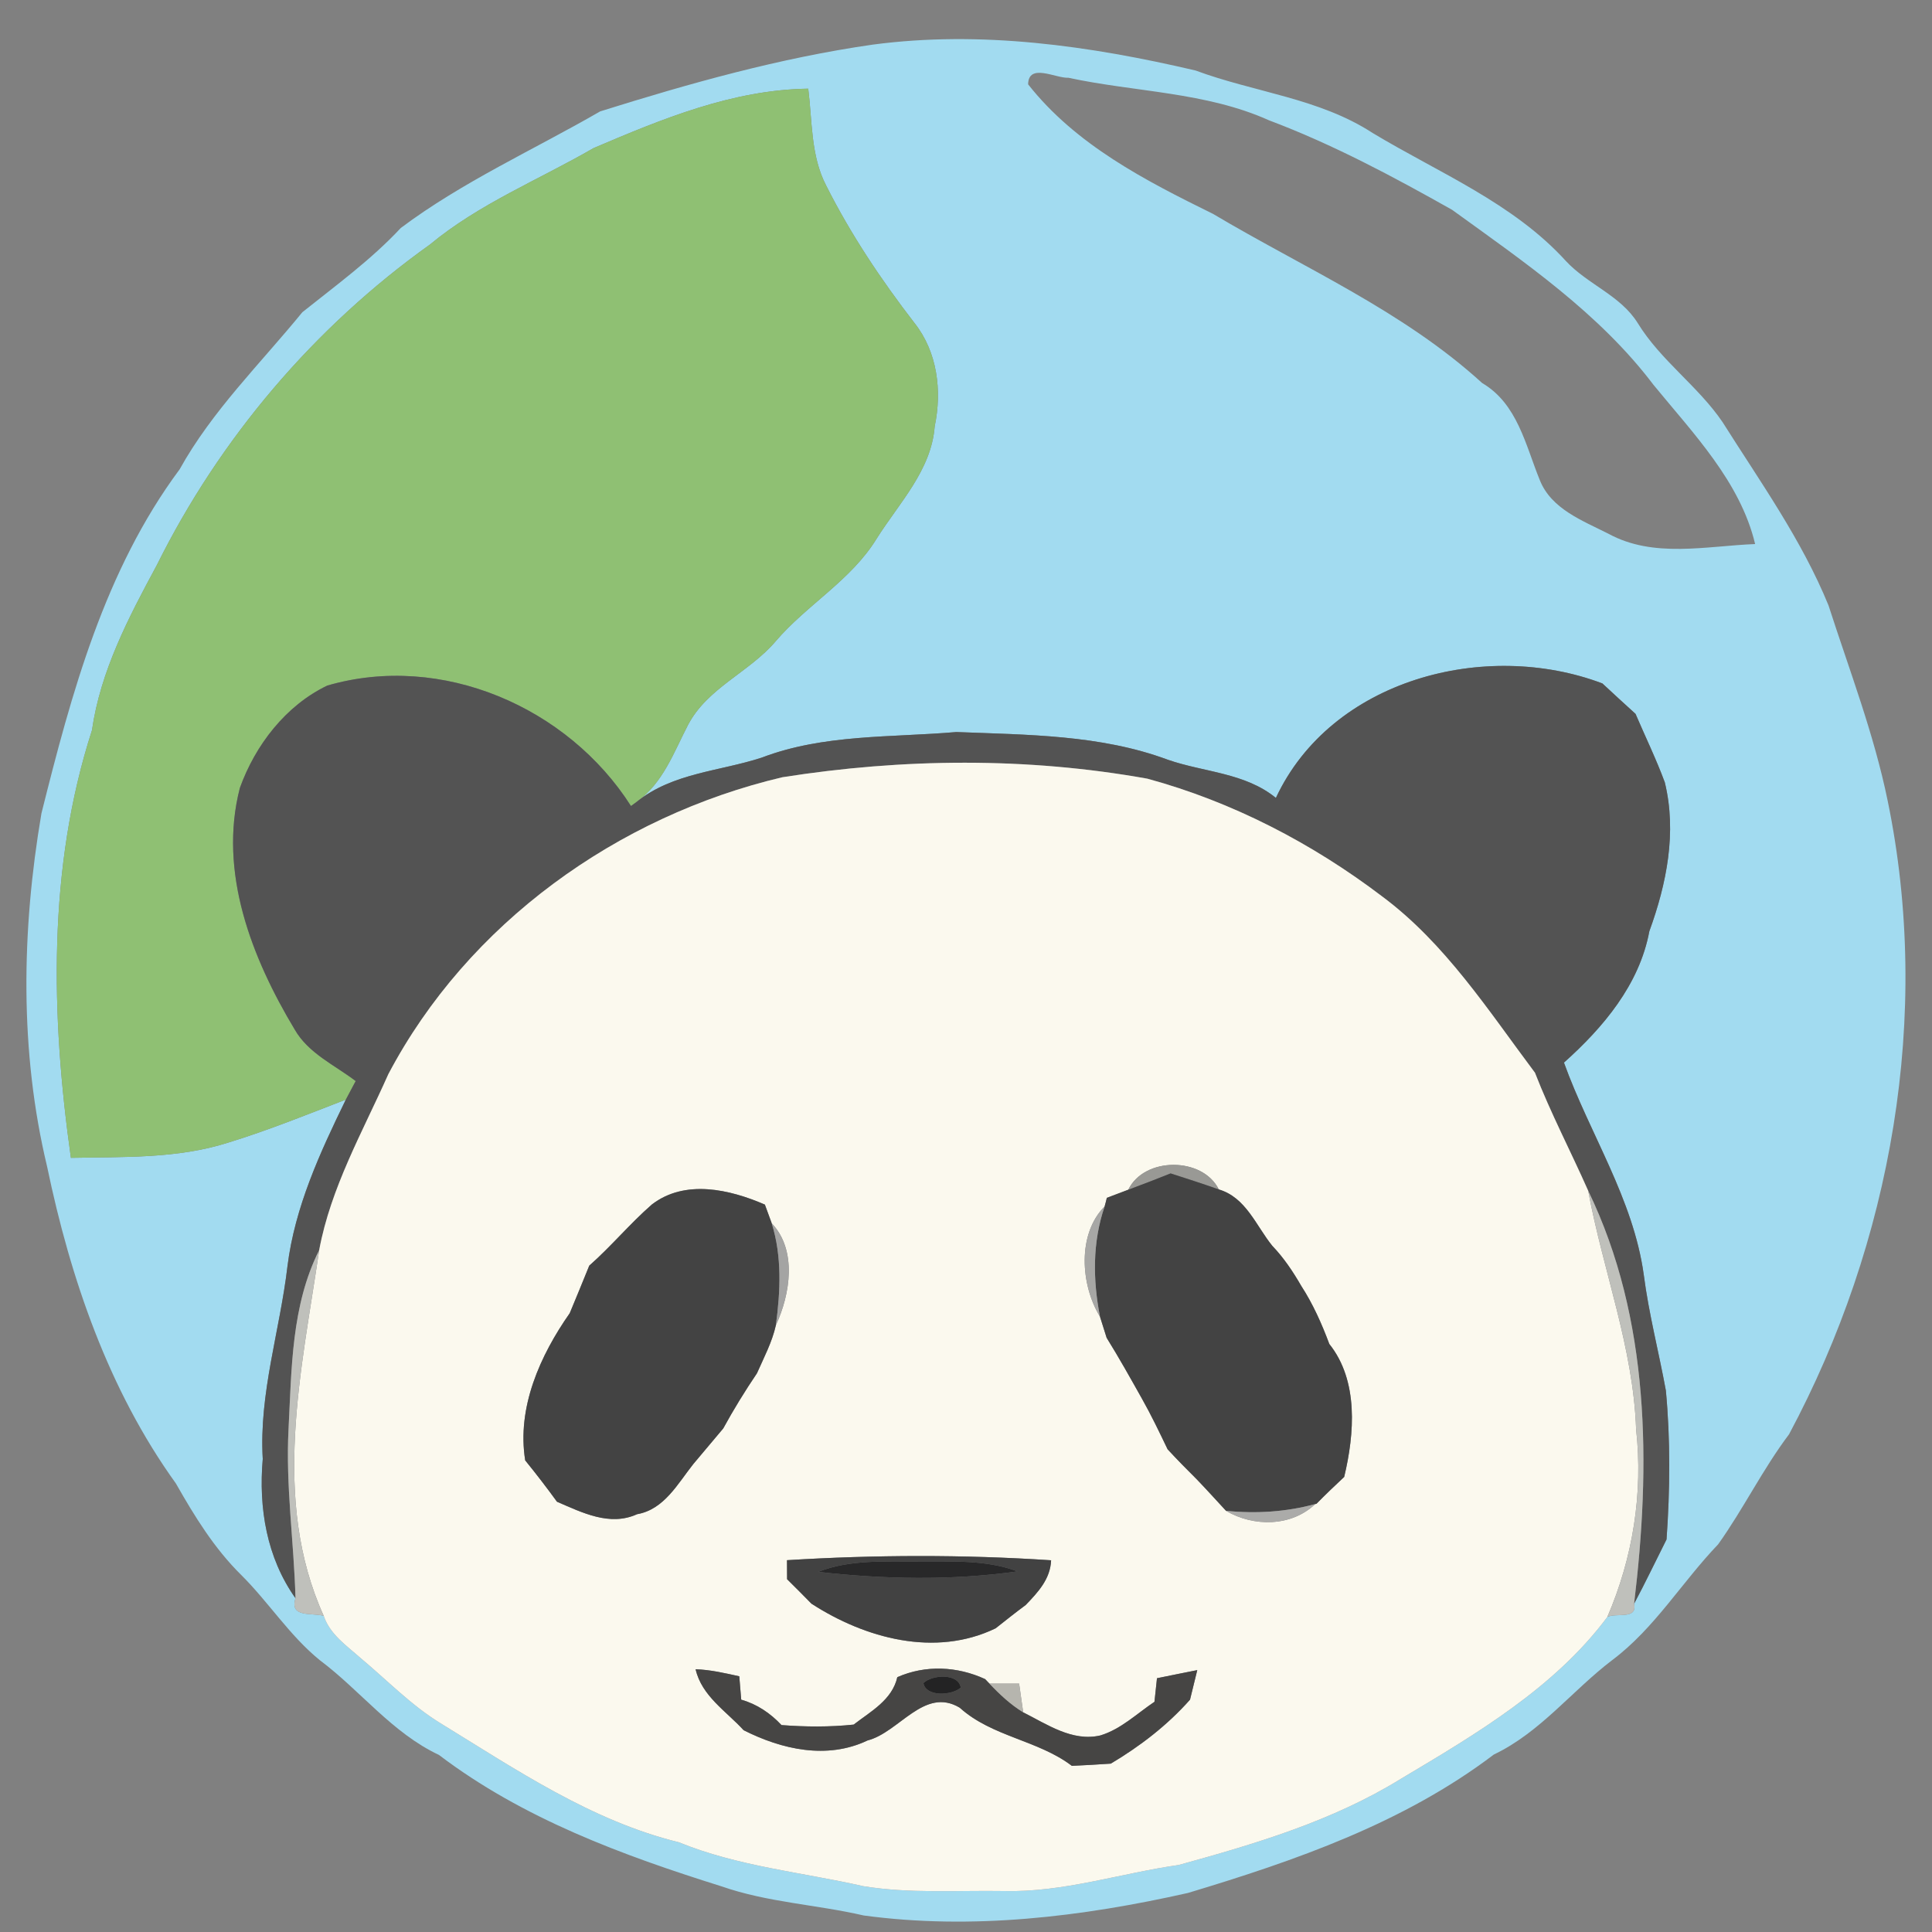 <svg xmlns="http://www.w3.org/2000/svg" width="200pt" height="200pt" viewBox="0 0 200 200"><rect x="0" y="0" width="200" height="200" fill="#808080" stroke="none"/><g id="#ffffffff"></g><g id="#a2dbf0ff"><path fill="#a2dbf0" opacity="1.00" d=" M 90.34 4.62 C 101.54 3.13 112.85 4.74 123.77 7.30 C 129.85 9.56 136.56 10.16 142.10 13.77 C 148.94 17.89 156.64 21.01 162.11 27.03 C 164.36 29.45 167.76 30.58 169.54 33.45 C 171.92 37.33 175.78 39.96 178.32 43.70 C 182.22 49.88 186.51 55.87 189.29 62.68 C 191.45 69.39 193.99 75.96 195.41 82.89 C 199.99 105.06 195.83 128.62 185.20 148.48 C 182.47 152.10 180.48 156.20 177.86 159.87 C 174.11 163.78 171.28 168.57 166.90 171.85 C 162.72 175.03 159.46 179.33 154.64 181.63 C 145.30 188.72 134.08 192.62 122.97 195.96 C 111.99 198.43 100.64 199.81 89.41 198.29 C 84.53 197.16 79.46 196.94 74.71 195.28 C 64.43 192.06 54.10 188.25 45.44 181.67 C 40.59 179.39 37.34 175.04 33.13 171.88 C 29.99 169.34 27.82 165.87 24.97 163.04 C 22.18 160.29 20.13 156.95 18.21 153.57 C 11.24 143.89 7.29 132.36 4.88 120.78 C 2.01 108.83 2.23 96.28 4.29 84.20 C 7.40 71.77 10.83 59.03 18.60 48.58 C 21.96 42.52 26.95 37.65 31.30 32.32 C 34.79 29.53 38.42 26.89 41.49 23.60 C 47.88 18.81 55.24 15.51 62.13 11.53 C 71.38 8.63 80.72 6.00 90.34 4.62 M 106.43 8.73 C 111.37 15.00 118.56 18.69 125.57 22.14 C 135.00 27.75 145.24 32.18 153.43 39.65 C 157.09 41.80 157.92 46.08 159.40 49.70 C 160.59 52.70 163.84 53.90 166.50 55.25 C 171.18 57.81 176.63 56.52 181.69 56.32 C 180.16 49.88 175.26 44.84 171.17 39.84 C 165.56 32.42 157.77 27.11 150.32 21.72 C 144.20 18.27 137.97 14.94 131.38 12.46 C 124.83 9.51 117.51 9.54 110.60 8.05 C 109.30 8.12 106.47 6.48 106.43 8.73 M 61.45 15.33 C 55.76 18.62 49.60 21.09 44.50 25.32 C 32.53 33.86 22.75 45.37 16.22 58.53 C 13.31 63.92 10.40 69.46 9.52 75.60 C 4.91 89.85 5.27 105.18 7.34 119.86 C 12.78 119.75 18.35 119.96 23.60 118.29 C 27.74 117.02 31.76 115.39 35.80 113.83 C 33.13 119.31 30.52 124.96 29.76 131.07 C 28.98 137.75 26.80 144.24 27.20 151.03 C 26.76 156.10 27.60 161.24 30.59 165.45 C 29.94 167.49 32.28 166.93 33.51 167.27 C 34.15 169.20 35.90 170.37 37.36 171.67 C 40.07 173.93 42.54 176.51 45.57 178.37 C 53.41 183.18 61.22 188.49 70.27 190.71 C 76.39 193.21 82.99 193.81 89.39 195.26 C 94.20 196.04 99.09 195.68 103.94 195.76 C 110.09 195.91 115.99 193.92 122.03 193.06 C 129.97 190.87 137.97 188.50 145.04 184.13 C 152.80 179.51 160.93 174.72 166.39 167.39 C 167.28 166.92 169.53 167.71 169.16 166.02 C 170.33 163.83 171.40 161.58 172.52 159.36 C 172.88 154.24 172.93 149.07 172.45 143.95 C 171.72 139.95 170.68 136.00 170.16 131.95 C 169.07 124.08 164.55 117.36 161.90 110.00 C 165.97 106.36 169.71 101.93 170.74 96.40 C 172.53 91.49 173.60 86.15 172.34 80.99 C 171.45 78.58 170.32 76.26 169.31 73.90 C 168.16 72.85 167.01 71.81 165.88 70.75 C 153.76 66.16 137.81 70.33 132.08 82.60 C 128.89 79.99 124.65 79.95 120.90 78.65 C 113.93 76.05 106.33 76.07 99.00 75.78 C 92.27 76.36 85.26 75.98 78.85 78.43 C 74.50 79.85 69.65 80.00 65.93 82.99 C 68.64 81.05 69.74 77.90 71.21 75.07 C 73.22 71.20 77.57 69.60 80.30 66.38 C 83.54 62.59 88.11 60.07 90.75 55.76 C 93.07 52.07 96.41 48.69 96.76 44.13 C 97.53 40.45 97.04 36.43 94.66 33.43 C 91.21 28.96 88.06 24.25 85.52 19.20 C 83.92 16.12 84.09 12.54 83.67 9.18 C 75.82 9.29 68.54 12.31 61.45 15.33 Z"></path></g><g id="#8fc073ff"><path fill="#8fc073" opacity="1.00" d=" M 61.45 15.33 C 68.54 12.31 75.82 9.29 83.67 9.18 C 84.09 12.54 83.92 16.12 85.52 19.20 C 88.06 24.25 91.21 28.96 94.66 33.43 C 97.04 36.43 97.53 40.45 96.76 44.13 C 96.41 48.69 93.07 52.07 90.75 55.76 C 88.11 60.07 83.54 62.59 80.30 66.38 C 77.57 69.60 73.22 71.20 71.21 75.07 C 69.74 77.90 68.64 81.05 65.93 82.99 L 65.32 83.44 C 58.80 73.20 45.72 67.52 33.88 70.97 C 29.58 73.03 26.42 77.14 24.83 81.57 C 22.58 90.29 26.06 99.17 30.51 106.58 C 31.93 109.05 34.64 110.25 36.82 111.91 C 36.57 112.39 36.05 113.35 35.80 113.83 C 31.76 115.39 27.74 117.02 23.60 118.29 C 18.35 119.96 12.78 119.75 7.34 119.86 C 5.27 105.18 4.91 89.85 9.52 75.60 C 10.40 69.46 13.31 63.92 16.22 58.53 C 22.75 45.37 32.53 33.86 44.50 25.32 C 49.60 21.09 55.76 18.62 61.45 15.33 Z"></path></g><g id="#535353ff"><path fill="#535353" opacity="1.00" d=" M 132.08 82.60 C 137.81 70.33 153.76 66.16 165.88 70.75 C 167.01 71.81 168.16 72.85 169.31 73.90 C 170.32 76.26 171.45 78.58 172.34 80.99 C 173.60 86.15 172.53 91.49 170.74 96.40 C 169.71 101.93 165.97 106.36 161.90 110.00 C 164.55 117.36 169.07 124.08 170.16 131.95 C 170.68 136.00 171.72 139.95 172.45 143.95 C 172.93 149.07 172.88 154.24 172.52 159.36 C 171.40 161.58 170.33 163.83 169.16 166.02 C 170.89 151.69 170.84 136.54 164.41 123.27 C 162.60 119.18 160.52 115.22 158.90 111.05 C 154.07 104.61 149.62 97.66 143.07 92.79 C 135.83 87.29 127.57 83.00 118.78 80.61 C 106.31 78.37 93.49 78.49 80.99 80.46 C 63.94 84.48 48.43 95.58 40.20 111.20 C 37.55 117.15 34.24 122.93 33.04 129.42 C 30.16 135.13 30.19 141.69 29.87 147.93 C 29.56 153.79 30.43 159.61 30.59 165.45 C 27.60 161.24 26.76 156.10 27.20 151.03 C 26.80 144.24 28.98 137.75 29.76 131.07 C 30.52 124.96 33.13 119.31 35.80 113.83 C 36.05 113.35 36.57 112.39 36.82 111.91 C 34.64 110.25 31.93 109.05 30.51 106.58 C 26.06 99.17 22.58 90.29 24.83 81.57 C 26.42 77.14 29.58 73.03 33.88 70.97 C 45.72 67.52 58.80 73.20 65.32 83.44 L 65.93 82.99 C 69.65 80.00 74.50 79.85 78.85 78.43 C 85.26 75.98 92.27 76.36 99.00 75.78 C 106.33 76.07 113.93 76.05 120.90 78.65 C 124.65 79.95 128.89 79.99 132.08 82.60 Z"></path></g><g id="#fbf9eeff"><path fill="#fbf9ee" opacity="1.00" d=" M 80.99 80.46 C 93.49 78.49 106.31 78.37 118.78 80.61 C 127.57 83.00 135.83 87.29 143.07 92.79 C 149.62 97.66 154.07 104.61 158.90 111.05 C 160.52 115.22 162.60 119.18 164.41 123.27 C 165.94 131.53 169.08 139.49 169.37 147.97 C 170.11 154.59 169.02 161.29 166.39 167.39 C 160.93 174.72 152.80 179.51 145.04 184.13 C 137.97 188.50 129.97 190.87 122.03 193.06 C 115.99 193.92 110.09 195.91 103.94 195.76 C 99.09 195.68 94.20 196.04 89.39 195.26 C 82.99 193.81 76.39 193.21 70.27 190.71 C 61.22 188.49 53.41 183.18 45.57 178.37 C 42.54 176.51 40.07 173.93 37.36 171.67 C 35.90 170.37 34.15 169.20 33.51 167.27 C 28.05 155.22 31.22 141.89 33.04 129.42 C 34.24 122.93 37.55 117.15 40.20 111.20 C 48.43 95.58 63.94 84.48 80.99 80.46 M 116.80 123.16 C 116.25 123.37 115.14 123.79 114.58 124.00 C 114.53 124.23 114.41 124.67 114.35 124.89 C 111.50 127.76 111.86 133.02 113.87 136.30 C 114.05 136.85 114.39 137.94 114.56 138.49 C 115.84 140.55 117.03 142.68 118.22 144.80 C 119.18 146.50 120.02 148.26 120.87 150.03 C 121.85 151.09 122.86 152.12 123.89 153.14 C 124.92 154.21 125.91 155.31 126.92 156.40 C 129.77 158.08 133.68 158.05 136.15 155.70 L 136.28 155.67 C 137.21 154.72 138.18 153.80 139.15 152.89 C 140.22 148.42 140.65 142.93 137.61 139.13 C 136.83 137.04 135.92 134.99 134.70 133.11 C 133.84 131.62 132.89 130.20 131.70 128.96 C 130.02 126.88 128.98 123.96 126.17 123.13 C 124.49 119.74 118.46 119.73 116.80 123.16 M 67.48 124.69 C 65.20 126.68 63.27 129.02 61.00 131.02 C 60.34 132.66 59.66 134.30 58.98 135.94 C 55.91 140.32 53.49 145.71 54.37 151.18 C 55.50 152.57 56.60 154.00 57.66 155.46 C 60.25 156.57 63.11 158.04 65.95 156.75 C 68.75 156.26 70.15 153.60 71.76 151.57 C 72.79 150.33 73.84 149.11 74.87 147.87 C 75.94 145.91 77.11 144.01 78.36 142.16 C 79.08 140.53 79.93 138.93 80.32 137.18 C 81.81 133.98 82.53 129.41 79.89 126.64 C 79.71 126.16 79.36 125.18 79.18 124.70 C 75.54 123.12 70.91 122.05 67.48 124.69 M 81.47 161.51 C 81.47 162.00 81.47 162.99 81.48 163.48 C 82.33 164.31 83.16 165.16 84.00 166.01 C 89.56 169.61 96.81 171.59 103.07 168.56 C 104.10 167.75 105.12 166.93 106.18 166.15 C 107.44 164.84 108.73 163.47 108.81 161.52 C 99.72 160.92 90.56 160.95 81.47 161.51 M 72.01 172.80 C 72.64 175.57 75.18 177.14 76.98 179.11 C 80.94 181.11 85.61 182.17 89.81 180.17 C 93.09 179.33 95.68 174.58 99.35 176.78 C 102.70 179.80 107.43 180.12 110.96 182.80 C 112.30 182.74 113.65 182.66 114.99 182.57 C 118.03 180.76 120.84 178.60 123.19 175.95 C 123.44 174.93 123.69 173.91 123.94 172.89 C 122.55 173.16 121.16 173.45 119.77 173.73 C 119.70 174.34 119.57 175.56 119.51 176.17 C 117.69 177.39 116.05 179.00 113.92 179.65 C 111.01 180.33 108.39 178.50 105.92 177.26 C 105.82 176.52 105.61 175.03 105.50 174.29 C 104.73 174.29 103.20 174.29 102.43 174.29 L 101.98 173.82 C 99.09 172.49 95.82 172.33 92.89 173.62 C 92.36 175.98 90.13 177.17 88.37 178.53 C 85.89 178.79 83.39 178.77 80.90 178.58 C 79.75 177.35 78.36 176.41 76.73 175.95 C 76.68 175.35 76.58 174.14 76.53 173.53 C 75.04 173.20 73.54 172.85 72.01 172.80 Z"></path></g><g id="#999995ff"><path fill="#999995" opacity="1.00" d=" M 116.80 123.16 C 118.46 119.73 124.49 119.74 126.17 123.13 C 124.52 122.54 122.85 122.01 121.18 121.47 C 119.72 122.05 118.27 122.62 116.80 123.16 Z"></path></g><g id="#434343ff"><path fill="#434343" opacity="1.00" d=" M 116.80 123.16 C 118.27 122.62 119.72 122.05 121.18 121.47 C 122.85 122.01 124.52 122.54 126.17 123.13 C 128.98 123.96 130.02 126.88 131.70 128.96 C 132.89 130.20 133.84 131.62 134.70 133.11 C 135.92 134.99 136.83 137.04 137.61 139.13 C 140.65 142.93 140.22 148.42 139.15 152.89 C 138.18 153.80 137.21 154.72 136.28 155.67 L 136.15 155.70 C 133.14 156.52 130.02 156.71 126.92 156.40 C 125.91 155.31 124.92 154.21 123.89 153.14 C 122.86 152.12 121.85 151.09 120.87 150.03 C 120.02 148.26 119.18 146.50 118.22 144.80 C 117.03 142.68 115.84 140.55 114.56 138.49 C 114.39 137.94 114.05 136.85 113.87 136.30 C 113.13 132.51 113.08 128.58 114.35 124.89 C 114.41 124.67 114.53 124.23 114.58 124.00 C 115.14 123.79 116.25 123.37 116.80 123.16 Z"></path><path fill="#434343" opacity="1.00" d=" M 67.48 124.69 C 70.91 122.05 75.54 123.12 79.18 124.70 C 79.36 125.18 79.71 126.16 79.89 126.64 C 80.96 130.07 80.79 133.67 80.32 137.18 C 79.93 138.93 79.08 140.53 78.36 142.16 C 77.11 144.01 75.94 145.91 74.87 147.87 C 73.84 149.11 72.79 150.33 71.76 151.57 C 70.15 153.60 68.75 156.26 65.95 156.75 C 63.11 158.04 60.25 156.57 57.66 155.46 C 56.60 154.00 55.50 152.57 54.37 151.18 C 53.49 145.71 55.91 140.32 58.98 135.94 C 59.66 134.30 60.34 132.66 61.00 131.02 C 63.27 129.02 65.20 126.68 67.48 124.69 Z"></path></g><g id="#bfc0bbff"><path fill="#bfc0bb" opacity="1.00" d=" M 164.41 123.27 C 170.84 136.54 170.89 151.69 169.16 166.02 C 169.53 167.71 167.28 166.92 166.39 167.39 C 169.02 161.29 170.11 154.59 169.37 147.97 C 169.08 139.49 165.94 131.53 164.41 123.27 Z"></path><path fill="#bfc0bb" opacity="1.00" d=" M 29.87 147.93 C 30.19 141.69 30.16 135.13 33.04 129.42 C 31.22 141.89 28.05 155.22 33.51 167.27 C 32.28 166.93 29.94 167.49 30.59 165.45 C 30.43 159.61 29.56 153.79 29.87 147.93 Z"></path></g><g id="#a7a7a5ff"><path fill="#a7a7a5" opacity="1.00" d=" M 113.87 136.30 C 111.86 133.02 111.50 127.76 114.35 124.89 C 113.08 128.58 113.13 132.51 113.87 136.30 Z"></path></g><g id="#a4a4a3ff"><path fill="#a4a4a3" opacity="1.00" d=" M 79.89 126.64 C 82.53 129.41 81.81 133.98 80.32 137.18 C 80.79 133.67 80.96 130.07 79.89 126.64 Z"></path></g><g id="#ababa9ff"><path fill="#ababa9" opacity="1.00" d=" M 126.92 156.40 C 130.02 156.71 133.14 156.52 136.15 155.70 C 133.68 158.05 129.77 158.08 126.92 156.40 Z"></path></g><g id="#424242ff"><path fill="#424242" opacity="1.00" d=" M 81.47 161.51 C 90.56 160.95 99.72 160.92 108.81 161.52 C 108.73 163.47 107.44 164.84 106.18 166.15 C 105.12 166.93 104.10 167.75 103.07 168.56 C 96.81 171.59 89.56 169.61 84.00 166.01 C 83.16 165.16 82.33 164.31 81.48 163.48 C 81.47 162.99 81.47 162.00 81.47 161.51 M 84.69 162.72 C 91.53 163.49 98.50 163.63 105.33 162.67 C 102.04 161.43 98.50 161.67 95.06 161.64 C 91.58 161.67 88.00 161.42 84.69 162.72 Z"></path></g><g id="#282829ff"><path fill="#282829" opacity="1.00" d=" M 84.69 162.72 C 88.00 161.42 91.58 161.67 95.06 161.64 C 98.50 161.67 102.04 161.43 105.33 162.67 C 98.50 163.63 91.53 163.49 84.69 162.72 Z"></path></g><g id="#464544ff"><path fill="#464544" opacity="1.00" d=" M 72.01 172.80 C 73.54 172.85 75.04 173.20 76.53 173.53 C 76.58 174.14 76.68 175.35 76.73 175.95 C 78.36 176.41 79.75 177.35 80.90 178.58 C 83.39 178.77 85.89 178.79 88.37 178.53 C 90.13 177.17 92.36 175.98 92.89 173.62 C 95.82 172.33 99.09 172.49 101.98 173.82 L 102.43 174.29 C 103.48 175.40 104.61 176.46 105.92 177.26 C 108.39 178.50 111.01 180.33 113.92 179.65 C 116.05 179.00 117.69 177.39 119.51 176.17 C 119.57 175.56 119.70 174.34 119.77 173.73 C 121.16 173.45 122.55 173.16 123.94 172.89 C 123.69 173.91 123.44 174.93 123.19 175.95 C 120.84 178.60 118.03 180.76 114.99 182.57 C 113.65 182.66 112.30 182.74 110.96 182.80 C 107.43 180.12 102.70 179.80 99.35 176.78 C 95.68 174.58 93.09 179.33 89.81 180.17 C 85.61 182.17 80.94 181.11 76.98 179.11 C 75.18 177.14 72.64 175.57 72.01 172.80 M 95.59 174.23 C 95.85 175.68 98.53 175.53 99.46 174.70 C 99.21 173.19 96.51 173.35 95.59 174.23 Z"></path></g><g id="#232324ff"><path fill="#232324" opacity="1.00" d=" M 95.59 174.23 C 96.51 173.35 99.21 173.19 99.46 174.70 C 98.53 175.53 95.85 175.68 95.59 174.23 Z"></path></g><g id="#b6b5aeff"><path fill="#b6b5ae" opacity="1.00" d=" M 102.43 174.29 C 103.20 174.29 104.73 174.29 105.50 174.29 C 105.61 175.03 105.82 176.52 105.92 177.26 C 104.61 176.46 103.48 175.40 102.43 174.29 Z"></path></g></svg>